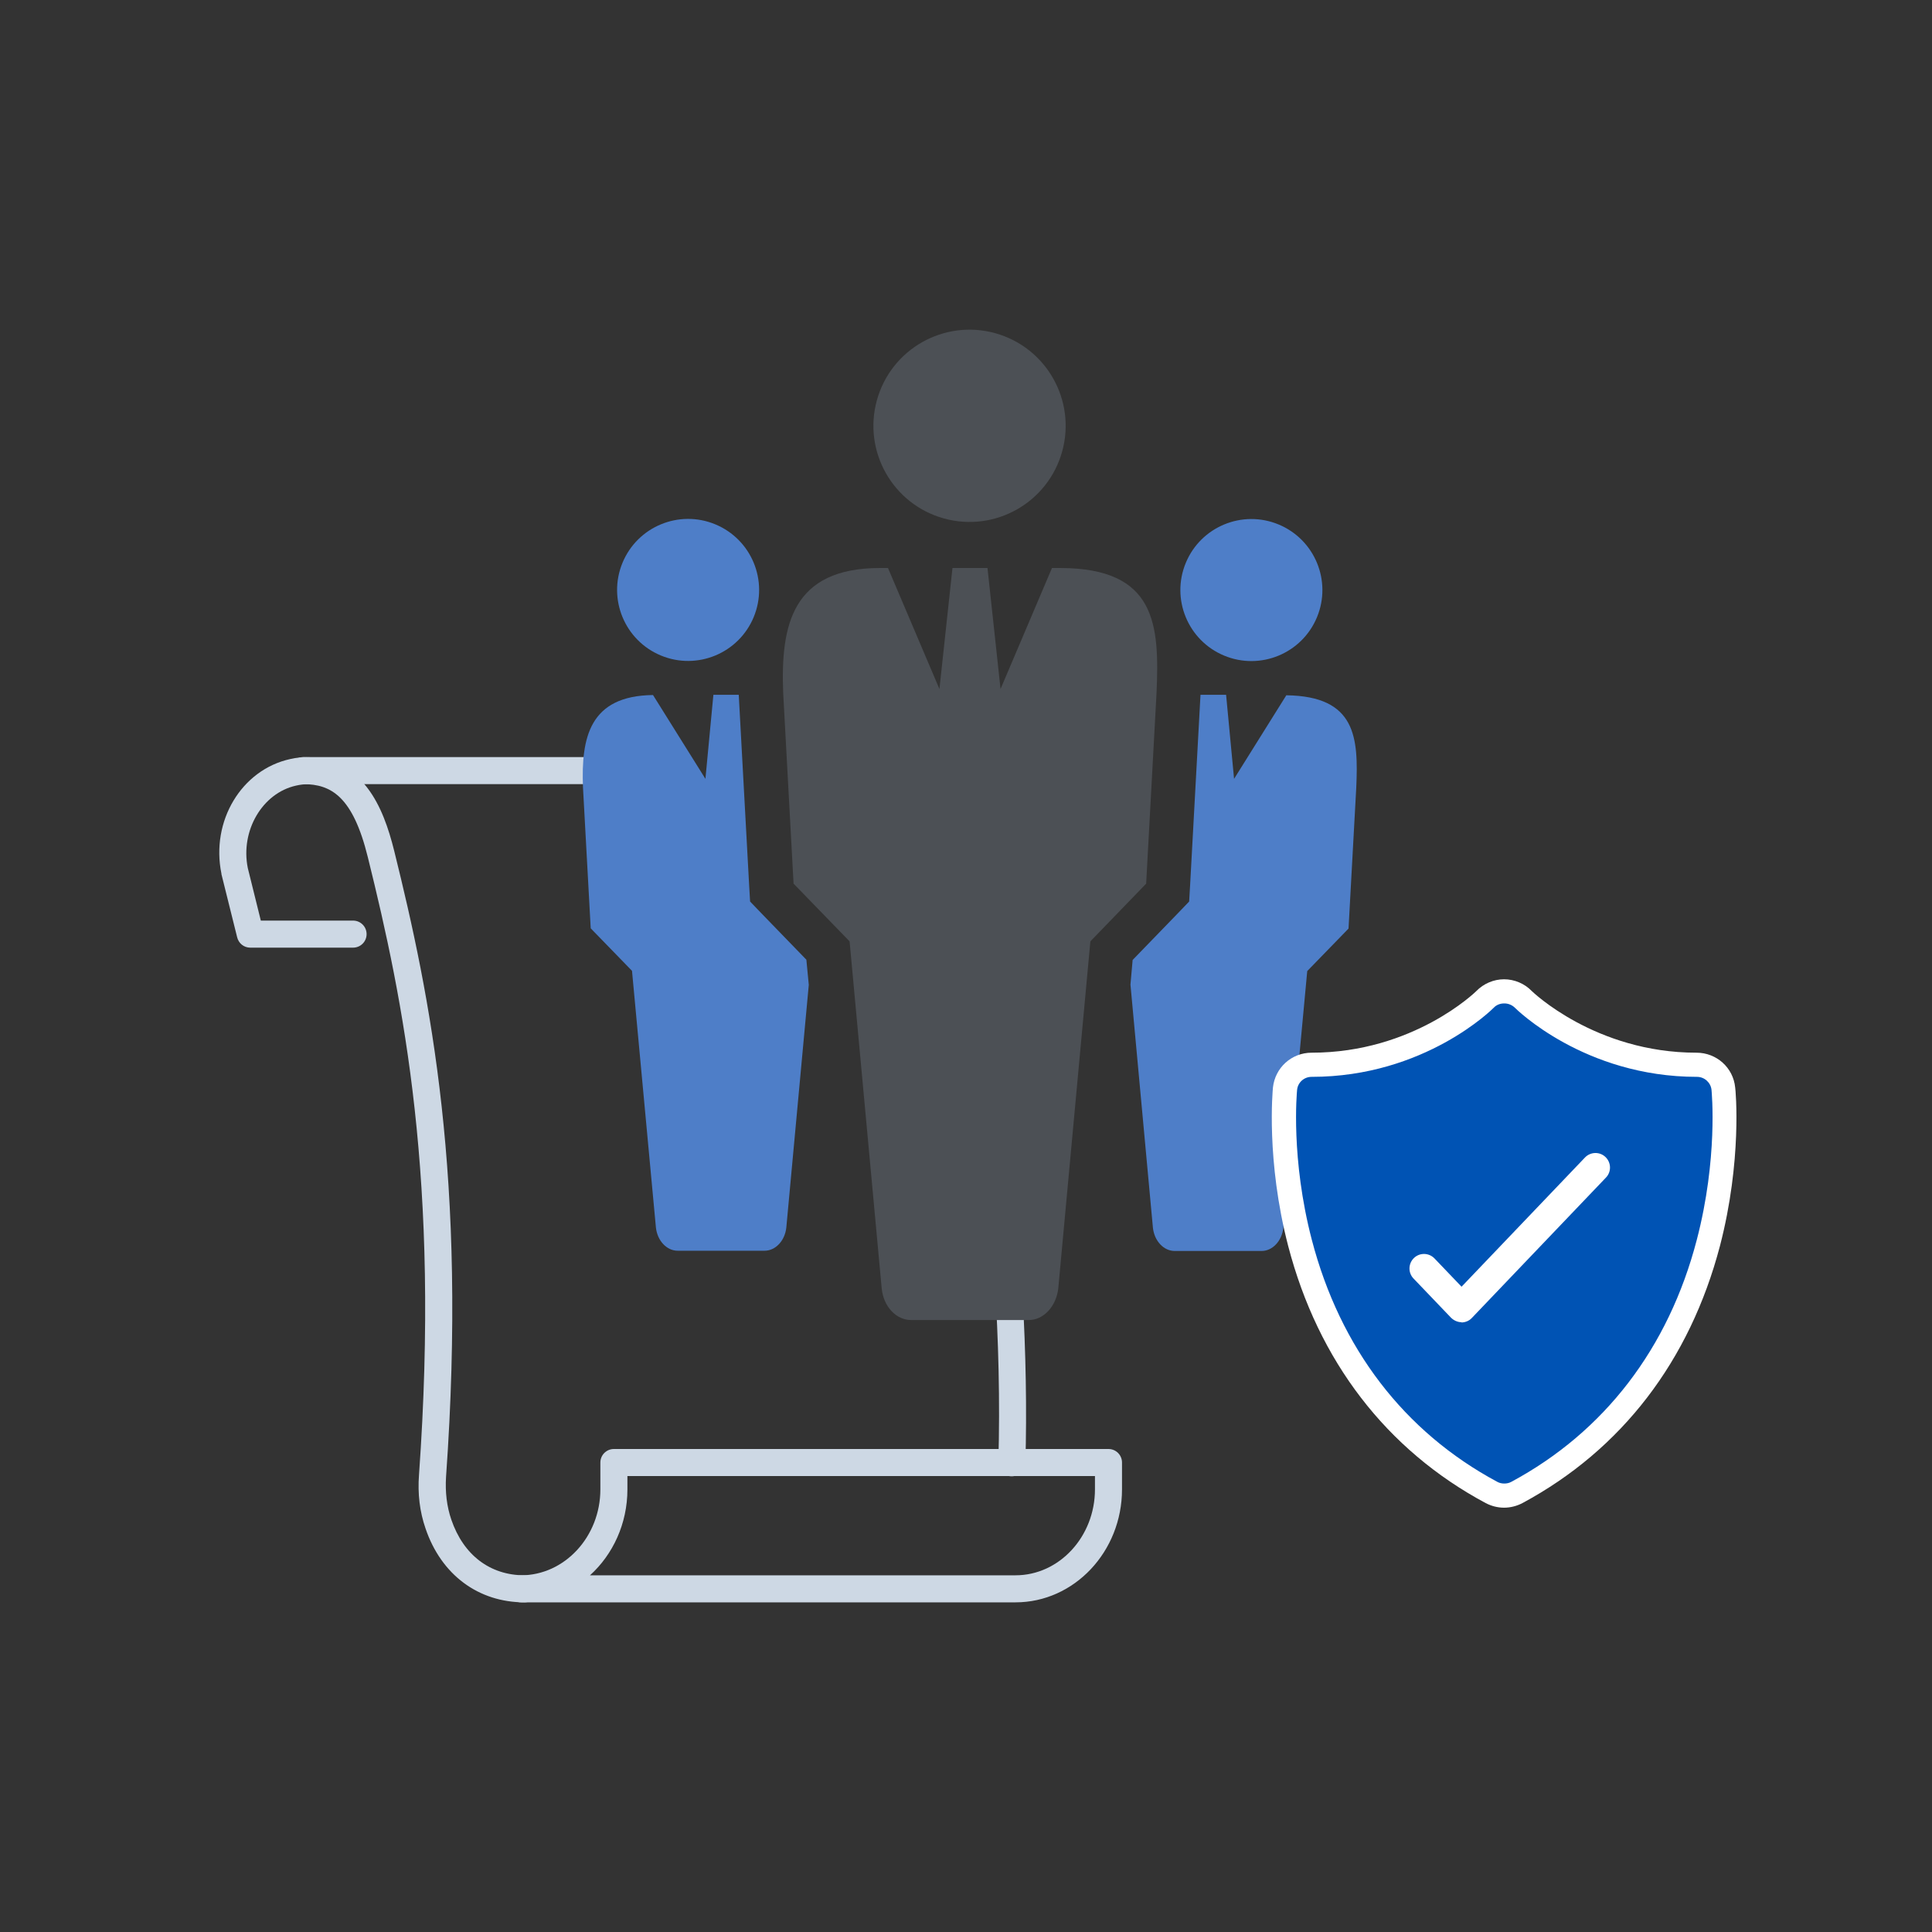<?xml version="1.0" encoding="UTF-8"?><svg id="Layer_1" xmlns="http://www.w3.org/2000/svg" viewBox="0 0 80 80"><rect x="0" y="0" width="80" height="80" fill="#333333" stroke="none"/><defs><style>.cls-1{fill:#0053b4;}.cls-2{fill:#fff;}.cls-3{fill:#cdd8e4;}.cls-4{fill:#4c5055;}.cls-5{fill:#4e7ec8;}</style></defs><g><path class="cls-3" d="M21.72,66.35c-1.91,0-3.45-1.14-4.1-3.06-.24-.69-.33-1.44-.27-2.22,.87-12.22-.64-19.61-2.12-25.58-.62-2.51-1.52-3.02-2.67-3.02-.31,0-.56-.25-.56-.56s.25-.56,.56-.56c2.48,0,3.31,2.07,3.76,3.87,1.5,6.05,3.03,13.55,2.15,25.93-.04,.63,.03,1.23,.22,1.78,.5,1.46,1.6,2.3,3.03,2.3,.31,0,.56,.25,.56,.56s-.25,.56-.56,.56Z"/><path class="cls-3" d="M42.05,66.35H21.57c-.31,0-.56-.25-.56-.56s.25-.56,.56-.56c1.81,0,3.29-1.6,3.29-3.56v-1.11c0-.31,.25-.56,.56-.56h20.48c.31,0,.56,.25,.56,.56v1.11c0,2.58-1.98,4.68-4.41,4.68Zm-17.62-1.12h17.62c1.81,0,3.29-1.6,3.29-3.56v-.55H25.98v.55c0,1.42-.6,2.7-1.55,3.56Z"/><path class="cls-3" d="M27.12,32.47H12.79c-.18,0-.36,.02-.53,.06-1.4,.31-2.31,1.87-2,3.41l.54,2.18h3.82c.31,0,.56,.25,.56,.56s-.25,.56-.56,.56h-4.26c-.26,0-.48-.18-.54-.43l-.65-2.61s0-.01,0-.02c-.45-2.18,.83-4.31,2.85-4.75,.25-.06,.51-.08,.77-.08h14.33v1.12Z"/><path class="cls-3" d="M35.08,31.35c1.01,0,2.1,.41,2.98,1.12,.93,.75,1.55,1.76,1.74,2.84,.04,.24,.12,.64,.22,1.14,.37,1.85,1.05,5.29,1.6,9.57,.68,5.24,.96,10.14,.84,14.56,0,.3-.26,.55-.56,.55,0,0-.01,0-.02,0-.31,0-.55-.27-.54-.58,.29-10.2-1.68-20.13-2.42-23.87-.11-.53-.18-.92-.23-1.17-.31-1.78-2.15-3.03-3.61-3.03v-1.12Z"/></g><g><g><circle class="cls-4" cx="40.15" cy="17.63" r="3.98" transform="translate(12.44 51.62) rotate(-74.52)"/><path class="cls-4" d="M43.88,23.52h-.32l-2.13,5.01-.54-5.01h-1.45l-.54,5.01-2.13-5.01h-.33c-3.64,0-4.12,2.36-4.01,5.17l.43,7.9,2.32,2.39,1.33,14.38c.08,.75,.6,1.3,1.22,1.3h4.87c.61,0,1.13-.56,1.22-1.3l1.33-14.38,2.31-2.39,.43-7.9c.12-2.81,0-5.17-4-5.17Z"/></g><g><circle class="cls-5" cx="28.49" cy="24.43" r="2.94" transform="translate(-4.98 41.4) rotate(-67.5)"/><circle class="cls-5" cx="51.81" cy="24.43" r="2.94" transform="translate(9.42 62.95) rotate(-67.5)"/><path class="cls-5" d="M33.4,39.75l-1.87-1.93-.47-.49-.04-.68-.43-7.88h-1.05l-.33,3.48-2.17-3.47c-2.63,.03-2.98,1.76-2.9,3.82l.32,5.84,1.71,1.76,.99,10.63c.06,.55,.45,.96,.9,.96h3.6c.45,0,.84-.41,.9-.96l.93-10.05-.1-1.04Z"/><path class="cls-5" d="M53.27,28.78l-2.17,3.47-.33-3.48h-1.06l-.43,7.88-.04,.68-.47,.49-1.87,1.93-.09,1.02,.93,10.07c.06,.55,.45,.96,.9,.96h3.6c.45,0,.84-.41,.9-.96l.99-10.63,1.71-1.76,.32-5.84c.09-2.06,0-3.78-2.89-3.82Z"/></g></g><g><g><path class="cls-1" d="M62.3,61.94c-.18,0-.37-.05-.53-.13-3.98-2.13-6.72-5.71-7.92-10.34-.91-3.47-.63-6.27-.62-6.39,.05-.57,.53-.99,1.1-.99,4.45,0,7.16-2.68,7.18-2.71,.21-.21,.5-.33,.79-.33s.58,.12,.79,.33c.03,.03,2.75,2.71,7.18,2.71,.57,0,1.04,.43,1.1,.99,.01,.12,.29,2.92-.62,6.39-1.21,4.63-3.95,8.2-7.93,10.34-.16,.09-.34,.13-.52,.13Z"/><path class="cls-2" d="M62.3,41.55c.16,0,.32,.07,.43,.18,.03,.03,2.86,2.86,7.54,2.86,.31,0,.57,.24,.6,.54,.01,.11,.27,2.84-.61,6.21-1.17,4.49-3.83,7.95-7.68,10.02-.09,.05-.19,.07-.29,.07s-.2-.02-.29-.07c-3.86-2.07-6.51-5.54-7.68-10.02-.88-3.37-.62-6.1-.61-6.21,.03-.31,.29-.54,.6-.54,4.7,0,7.51-2.83,7.54-2.86,.11-.12,.27-.18,.43-.18m0-1c-.43,0-.85,.18-1.15,.49-.02,.02-2.6,2.55-6.82,2.55-.83,0-1.51,.62-1.6,1.44-.01,.12-.29,3.02,.63,6.56,1.24,4.76,4.07,8.45,8.18,10.65,.23,.12,.49,.19,.76,.19s.53-.07,.76-.19c4.11-2.21,6.93-5.89,8.18-10.65,.92-3.54,.65-6.44,.63-6.56-.08-.82-.77-1.44-1.6-1.44-4.2,0-6.81-2.54-6.83-2.56-.29-.3-.71-.48-1.14-.48h0Z"/></g><path class="cls-2" d="M60.52,54.75c-.16,0-.32-.07-.44-.19l-1.55-1.62c-.23-.24-.22-.62,.02-.85,.24-.23,.62-.22,.85,.02l1.12,1.17,5.11-5.35c.23-.24,.61-.25,.85-.02,.24,.23,.25,.61,.02,.85l-5.55,5.81c-.11,.12-.27,.19-.44,.19Z"/></g></svg>